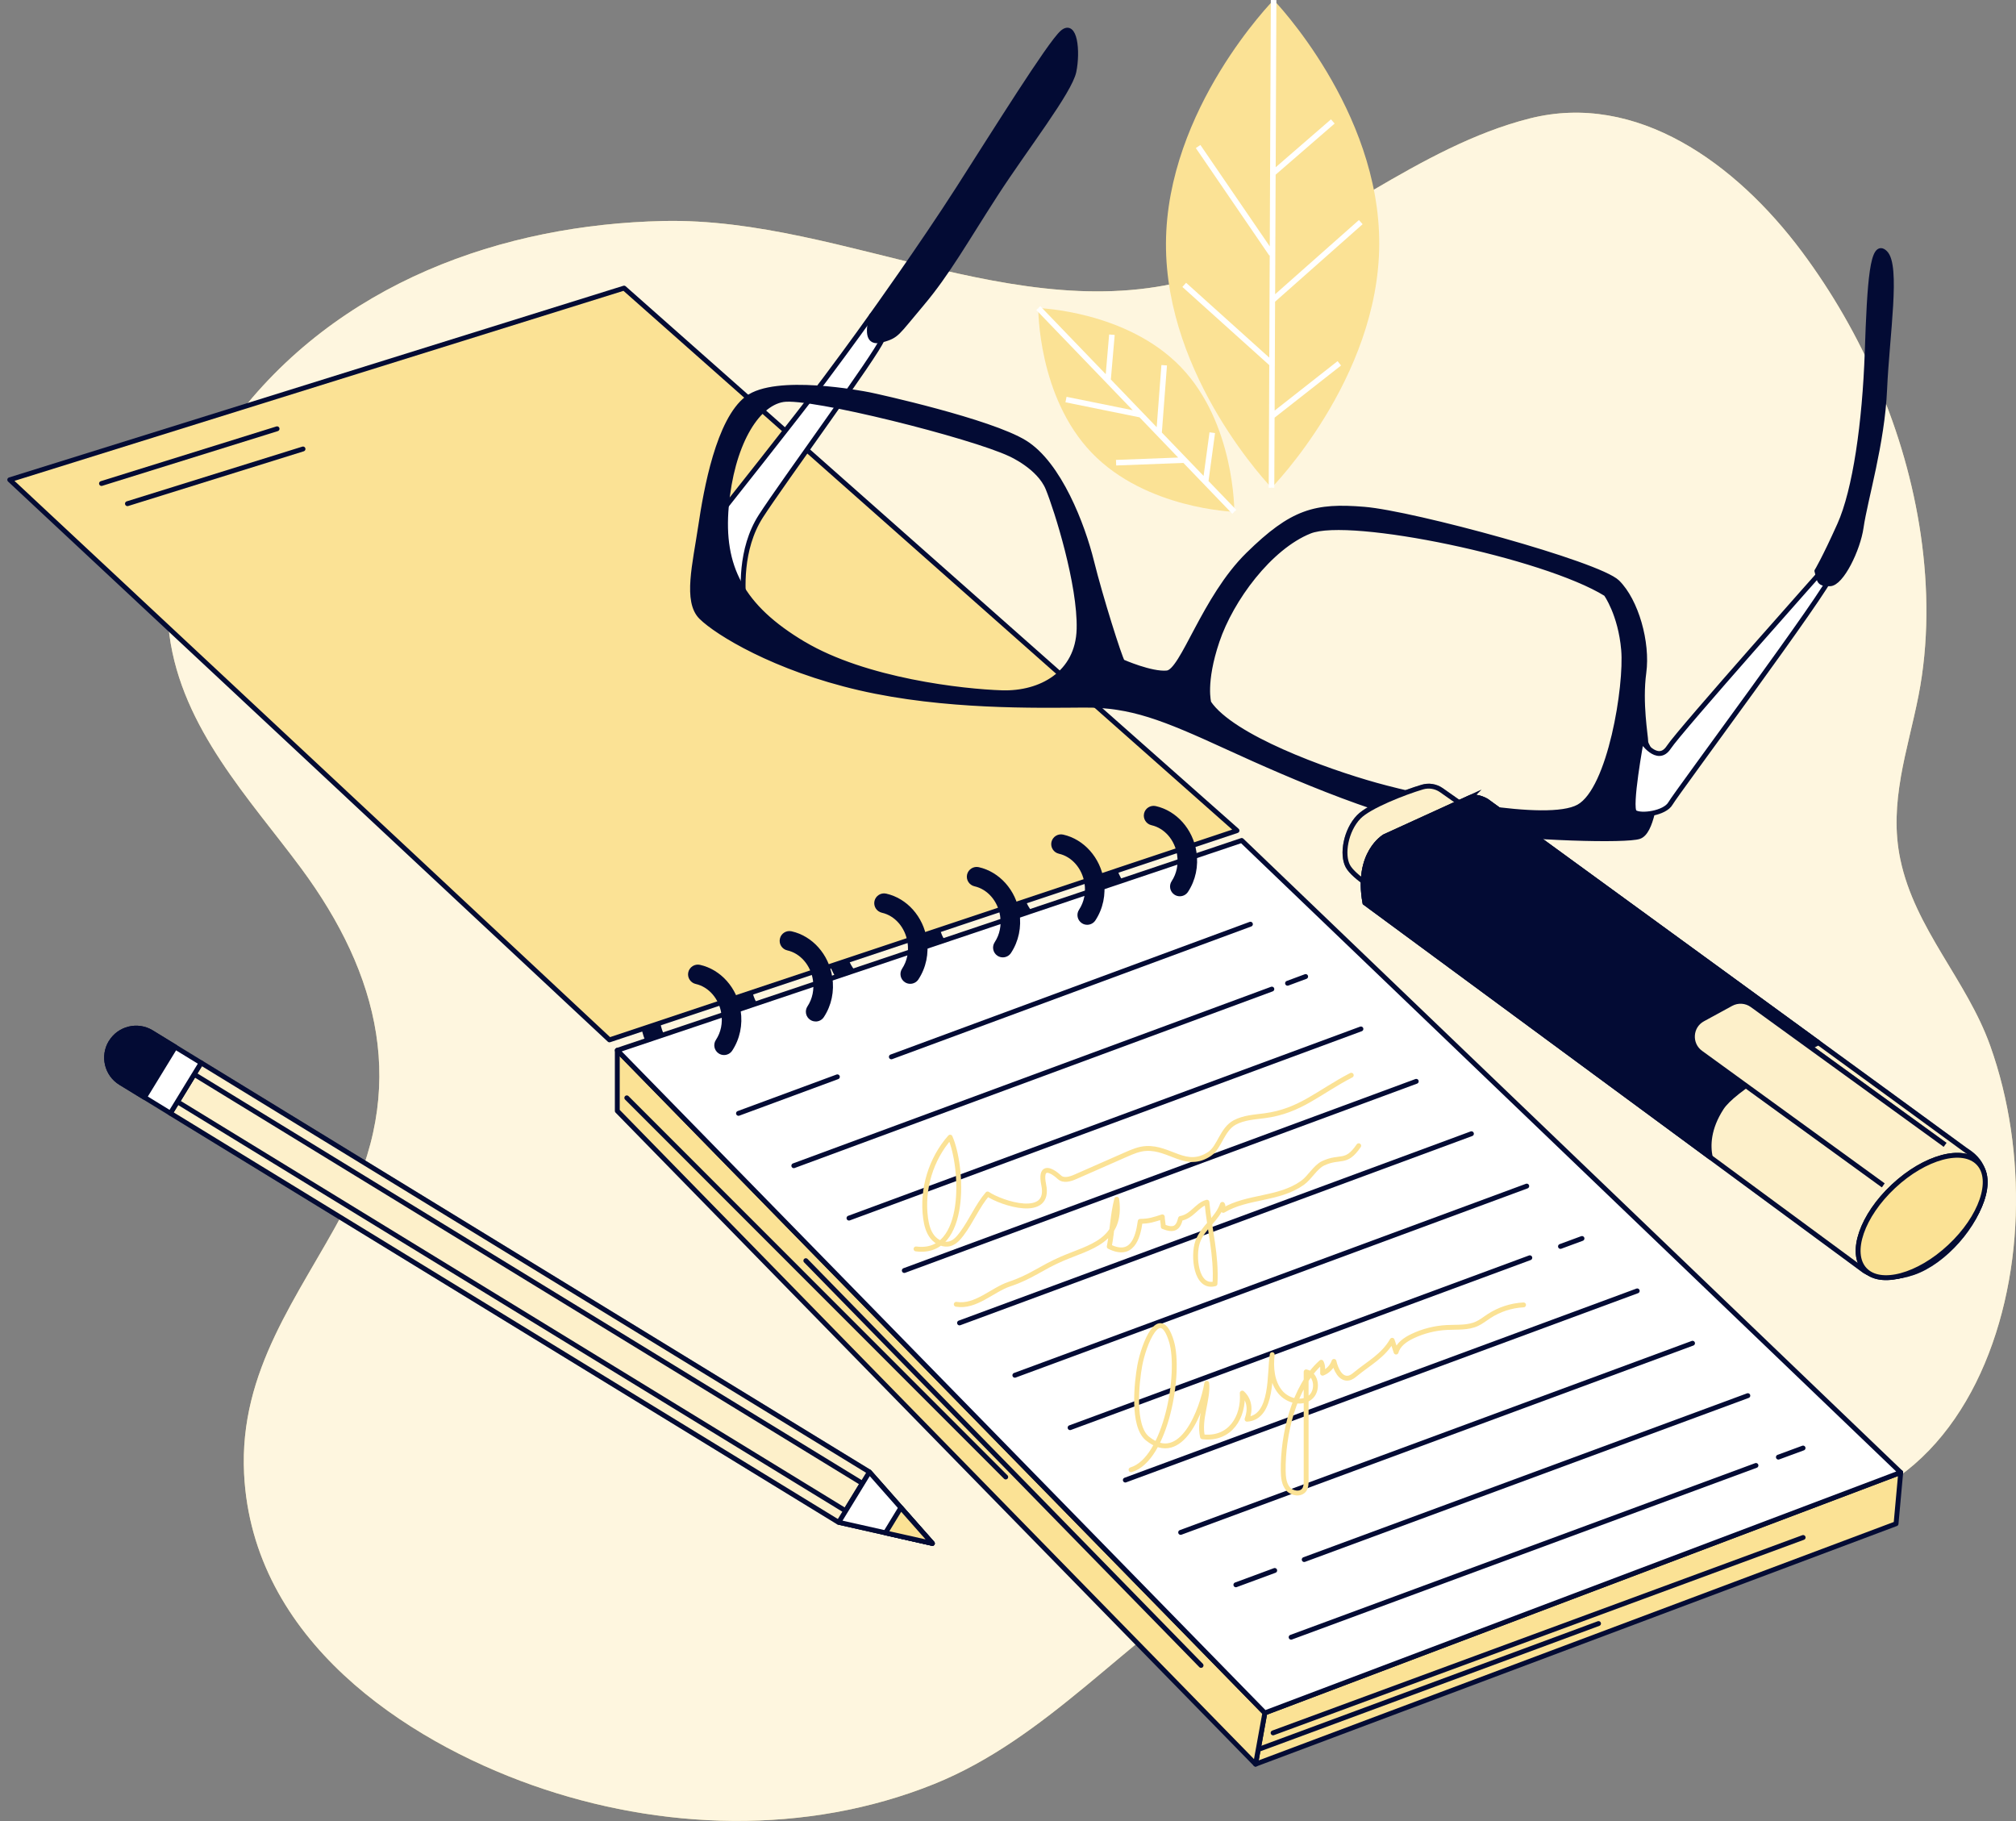 <?xml version="1.0" encoding="UTF-8"?> <svg xmlns="http://www.w3.org/2000/svg" width="207" height="187" viewBox="0 0 207 187" fill="none"><rect x="0" y="0" width="207" height="187" fill="#808080" stroke="none"/><path d="M195.169 79.798C195.653 77.02 196.431 74.268 196.987 71.439C198.048 66.023 198.012 60.355 197.219 54.897C195.664 44.246 191.183 34.12 185.033 25.864C178.25 16.753 168.046 9.389 157.071 12.162C145.657 15.047 135.995 23.854 124.896 27.874C106.096 34.676 87.065 22.277 68.116 22.69C51.764 23.045 34.597 28.92 23.822 43.447C19.418 49.378 16.359 57.386 17.399 65.219C18.672 74.789 25.686 82.07 30.925 89.151C38.949 100.003 41.983 111.799 35.236 124.486C30.672 133.072 24.533 140.657 25.063 151.319C25.913 168.376 41.653 178.678 54.632 183.274C67.812 187.943 82.79 188.448 95.898 183.171C107.544 178.482 115.671 168.211 126.255 161.682C135.784 155.803 146.646 153.545 157.421 154.839C168.639 156.184 180.459 158.539 191.301 153.705C201.674 149.078 206.588 136.674 206.974 124.796C207.165 118.869 206.315 112.866 204.347 107.352C201.942 100.622 196.616 95.376 195.123 88.234C194.51 85.317 194.7 82.539 195.174 79.793L195.169 79.798Z" fill="#FBE295"></path><path opacity="0.7" d="M195.169 79.798C195.653 77.02 196.431 74.268 196.987 71.439C198.048 66.023 198.012 60.355 197.219 54.897C195.664 44.246 191.183 34.12 185.033 25.864C178.25 16.753 168.046 9.389 157.071 12.162C145.657 15.047 135.995 23.854 124.896 27.874C106.096 34.676 87.065 22.277 68.116 22.69C51.764 23.045 34.597 28.92 23.822 43.447C19.418 49.378 16.359 57.386 17.399 65.219C18.672 74.789 25.686 82.07 30.925 89.151C38.949 100.003 41.983 111.799 35.236 124.486C30.672 133.072 24.533 140.657 25.063 151.319C25.913 168.376 41.653 178.678 54.632 183.274C67.812 187.943 82.79 188.448 95.898 183.171C107.544 178.482 115.671 168.211 126.255 161.682C135.784 155.803 146.646 153.545 157.421 154.839C168.639 156.184 180.459 158.539 191.301 153.705C201.674 149.078 206.588 136.674 206.974 124.796C207.165 118.869 206.315 112.866 204.347 107.352C201.942 100.622 196.616 95.376 195.123 88.234C194.51 85.317 194.7 82.539 195.174 79.793L195.169 79.798Z" fill="white"></path><path d="M130.777 0C130.777 0 119.781 11.162 119.719 24.988C119.657 38.814 130.561 50.074 130.561 50.074C130.561 50.074 141.557 38.912 141.619 25.086C141.681 11.26 130.777 0 130.777 0Z" fill="#FBE295"></path><path d="M106.609 31.631C106.609 31.631 106.542 40.716 112.1 46.492C117.657 52.269 126.738 52.547 126.738 52.547C126.738 52.547 126.805 43.462 121.247 37.685C115.69 31.909 106.609 31.631 106.609 31.631Z" fill="#FBE295"></path><path d="M137.697 37.526L137.342 37.077L130.878 42.153L130.924 30.976L139.912 23.019L139.531 22.592L130.93 30.208L130.981 17.933L137.038 12.687L136.662 12.254L130.986 17.171L131.058 0.005L130.487 0L130.378 25.297L123.255 14.883L122.787 15.202L130.327 26.235L130.373 26.204L130.327 36.717L121.787 29.033L121.406 29.461L130.322 37.484L130.327 37.479L130.27 50.074L130.842 50.079L130.873 42.88L137.697 37.526Z" fill="white"></path><path d="M124.758 44.462L124.191 44.385L123.583 48.863L119.298 44.41L119.823 37.52L119.252 37.479L118.767 43.859L114.06 38.963L114.456 34.387L113.885 34.341L113.535 38.417L106.813 31.434L106.406 31.831L116.306 42.117L109.512 40.741L109.399 41.303L116.991 42.844V42.833L120.972 46.977L114.585 47.219L114.611 47.791L121.508 47.528L126.529 52.748L126.941 52.351L124.088 49.388L124.758 44.462Z" fill="white"></path><path d="M128.922 181.125L194.684 156.442L195.163 151.175L129.875 175.864L128.922 181.125Z" fill="#FBE295" stroke="#030B34" stroke-width="0.5" stroke-linecap="round" stroke-linejoin="round"></path><path d="M117.848 93.851C116.715 93.851 115.618 93.454 114.686 92.697C113.579 91.8 112.847 90.501 112.621 89.038C112.538 88.491 112.914 87.976 113.46 87.894C114.001 87.806 114.521 88.182 114.604 88.734C114.753 89.702 115.232 90.558 115.948 91.14C116.638 91.697 117.462 91.939 118.286 91.81C119.105 91.686 119.821 91.207 120.31 90.465C120.614 90.001 121.238 89.878 121.701 90.182C122.165 90.486 122.293 91.109 121.984 91.573C121.181 92.794 119.976 93.583 118.59 93.794C118.343 93.83 118.096 93.851 117.848 93.851Z" fill="#030B34"></path><path d="M108.359 96.772C105.82 96.772 103.553 94.752 103.121 91.959C103.038 91.413 103.414 90.898 103.96 90.815C104.501 90.728 105.021 91.109 105.104 91.655C105.408 93.619 107.056 95 108.786 94.732C109.605 94.608 110.321 94.129 110.81 93.387C111.114 92.923 111.738 92.794 112.201 93.103C112.665 93.407 112.793 94.031 112.484 94.495C111.681 95.716 110.476 96.504 109.09 96.716C108.843 96.752 108.601 96.772 108.359 96.772Z" fill="#030B34"></path><path d="M99.677 100.117C98.543 100.117 97.441 99.72 96.514 98.963C95.407 98.066 94.675 96.767 94.449 95.304C94.366 94.758 94.742 94.242 95.288 94.16C95.834 94.072 96.349 94.454 96.432 95C96.581 95.969 97.06 96.824 97.776 97.406C98.466 97.968 99.296 98.205 100.114 98.076C100.933 97.948 101.649 97.474 102.139 96.731C102.442 96.268 103.066 96.139 103.529 96.448C103.993 96.752 104.121 97.376 103.812 97.839C103.009 99.061 101.804 99.849 100.418 100.06C100.171 100.097 99.924 100.117 99.677 100.117Z" fill="#030B34"></path><path d="M90.179 102.838C87.64 102.838 85.374 100.818 84.941 98.025C84.859 97.479 85.235 96.963 85.781 96.881C86.326 96.793 86.842 97.175 86.924 97.721C87.228 99.684 88.876 101.065 90.607 100.797C91.425 100.674 92.147 100.194 92.631 99.452C92.935 98.989 93.558 98.86 94.021 99.169C94.485 99.473 94.614 100.097 94.305 100.56C93.501 101.782 92.296 102.57 90.91 102.781C90.663 102.817 90.421 102.838 90.179 102.838Z" fill="#030B34"></path><path d="M80.468 106.703C77.929 106.703 75.663 104.683 75.23 101.89C75.148 101.343 75.524 100.828 76.07 100.746C76.616 100.658 77.131 101.039 77.213 101.586C77.517 103.549 79.165 104.93 80.896 104.662C81.715 104.538 82.436 104.059 82.92 103.317C83.224 102.853 83.847 102.725 84.31 103.034C84.774 103.338 84.903 103.961 84.594 104.425C83.79 105.646 82.585 106.435 81.2 106.646C80.952 106.682 80.71 106.703 80.468 106.703Z" fill="#030B34"></path><path d="M71.052 110.15C69.918 110.15 68.821 109.754 67.889 108.996C66.782 108.099 66.05 106.801 65.824 105.337C65.741 104.791 66.117 104.276 66.663 104.193C67.209 104.111 67.724 104.482 67.807 105.033C67.956 106.002 68.435 106.857 69.151 107.44C69.841 107.996 70.671 108.238 71.489 108.11C72.308 107.986 73.029 107.507 73.513 106.765C73.817 106.301 74.441 106.172 74.904 106.481C75.368 106.785 75.496 107.409 75.188 107.873C74.384 109.094 73.179 109.882 71.793 110.094C71.546 110.13 71.299 110.15 71.052 110.15Z" fill="#030B34"></path><path d="M130.719 177.915L185.144 157.854" stroke="#030B34" stroke-width="0.5" stroke-linecap="round" stroke-linejoin="round"></path><path d="M129.281 179.59L164.135 166.691" stroke="#030B34" stroke-width="0.5" stroke-linecap="round" stroke-linejoin="round"></path><path d="M63.383 107.836V114.056L128.918 181.126L129.871 175.864L63.383 107.836Z" fill="#FBE295" stroke="#030B34" stroke-width="0.5" stroke-linecap="round" stroke-linejoin="round"></path><path d="M64.359 112.716L103.266 151.644" stroke="#030B34" stroke-width="0.5" stroke-linecap="round" stroke-linejoin="round"></path><path d="M82.742 129.433L123.323 170.989" stroke="#030B34" stroke-width="0.5" stroke-linecap="round" stroke-linejoin="round"></path><path d="M63.383 107.836L129.871 175.864L195.159 151.175L127.496 86.291L63.383 107.836Z" fill="white" stroke="#030B34" stroke-width="0.5" stroke-linecap="round" stroke-linejoin="round"></path><path d="M62.579 106.765L1 49.26L64.078 29.58L127.012 85.276L62.579 106.765Z" fill="#FBE295" stroke="#030B34" stroke-width="0.5" stroke-linecap="round" stroke-linejoin="round"></path><path d="M10.422 49.641L28.449 44.024" stroke="#030B34" stroke-width="0.5" stroke-linecap="round" stroke-linejoin="round"></path><path d="M13.086 51.713L31.113 46.096" stroke="#030B34" stroke-width="0.5" stroke-linecap="round" stroke-linejoin="round"></path><path d="M74.344 108.321C74.154 108.321 73.963 108.269 73.793 108.156C73.33 107.852 73.201 107.228 73.51 106.764C74.02 105.991 74.216 105.033 74.066 104.064C73.834 102.544 72.773 101.322 71.434 101.024C70.894 100.9 70.553 100.364 70.672 99.823C70.796 99.282 71.331 98.942 71.872 99.06C74.01 99.539 75.689 101.426 76.049 103.755C76.276 105.218 75.967 106.677 75.184 107.867C74.993 108.161 74.669 108.321 74.344 108.321Z" fill="#030B34"></path><path d="M83.747 104.873C83.557 104.873 83.366 104.822 83.196 104.708C82.733 104.404 82.604 103.781 82.913 103.317C83.423 102.544 83.618 101.585 83.469 100.617C83.237 99.097 82.176 97.875 80.837 97.576C80.296 97.453 79.957 96.917 80.08 96.376C80.198 95.835 80.734 95.494 81.28 95.618C83.418 96.097 85.097 97.983 85.457 100.313C85.684 101.776 85.375 103.235 84.592 104.425C84.401 104.719 84.077 104.878 83.752 104.878L83.747 104.873Z" fill="#030B34"></path><path d="M121.141 92.021C120.951 92.021 120.76 91.97 120.59 91.856C120.127 91.552 119.998 90.929 120.307 90.465C120.817 89.692 121.012 88.733 120.863 87.764C120.631 86.244 119.57 85.023 118.231 84.724C117.69 84.6 117.35 84.064 117.469 83.523C117.587 82.982 118.128 82.642 118.669 82.761C120.806 83.24 122.485 85.126 122.846 87.455C123.073 88.919 122.764 90.377 121.981 91.568C121.79 91.861 121.466 92.021 121.141 92.021Z" fill="#030B34"></path><path d="M111.633 94.948C111.443 94.948 111.252 94.897 111.082 94.783C110.619 94.479 110.49 93.856 110.799 93.392C111.309 92.619 111.505 91.66 111.355 90.692C111.123 89.171 110.062 87.95 108.723 87.651C108.183 87.527 107.843 86.992 107.961 86.45C108.085 85.909 108.62 85.569 109.161 85.688C111.299 86.167 112.978 88.053 113.338 90.382C113.565 91.846 113.256 93.304 112.473 94.495C112.282 94.788 111.958 94.948 111.633 94.948Z" fill="#030B34"></path><path d="M102.969 98.293C102.779 98.293 102.588 98.241 102.418 98.128C101.955 97.824 101.826 97.2 102.135 96.736C102.645 95.963 102.841 95.005 102.691 94.036C102.459 92.516 101.398 91.295 100.059 90.996C99.519 90.872 99.178 90.336 99.297 89.795C99.421 89.254 99.956 88.914 100.497 89.032C102.635 89.512 104.314 91.398 104.674 93.727C104.901 95.19 104.592 96.649 103.809 97.839C103.618 98.133 103.294 98.293 102.969 98.293Z" fill="#030B34"></path><path d="M93.462 101.008C93.271 101.008 93.08 100.957 92.91 100.843C92.447 100.539 92.318 99.916 92.627 99.452C93.137 98.679 93.333 97.72 93.183 96.752C92.952 95.231 91.891 94.01 90.551 93.711C90.011 93.588 89.671 93.052 89.789 92.51C89.913 91.969 90.448 91.629 90.989 91.748C93.127 92.227 94.806 94.113 95.166 96.442C95.393 97.906 95.084 99.364 94.301 100.555C94.11 100.848 93.786 101.008 93.462 101.008Z" fill="#030B34"></path><path d="M182.602 149.604L185.136 148.671" stroke="#030B34" stroke-width="0.5" stroke-linecap="round" stroke-linejoin="round"></path><path d="M132.57 168.093L180.3 150.459" stroke="#030B34" stroke-width="0.5" stroke-linecap="round" stroke-linejoin="round"></path><path d="M133.914 160.121L179.465 143.291" stroke="#030B34" stroke-width="0.5" stroke-linecap="round" stroke-linejoin="round"></path><path d="M126.898 162.713L130.885 161.24" stroke="#030B34" stroke-width="0.5" stroke-linecap="round" stroke-linejoin="round"></path><path d="M121.227 157.333L173.787 137.911" stroke="#030B34" stroke-width="0.5" stroke-linecap="round" stroke-linejoin="round"></path><path d="M115.547 151.958L168.108 132.536" stroke="#030B34" stroke-width="0.5" stroke-linecap="round" stroke-linejoin="round"></path><path d="M160.227 127.971L162.436 127.156" stroke="#030B34" stroke-width="0.5" stroke-linecap="round" stroke-linejoin="round"></path><path d="M109.875 146.579L157.079 129.135" stroke="#030B34" stroke-width="0.5" stroke-linecap="round" stroke-linejoin="round"></path><path d="M104.203 141.199L156.764 121.776" stroke="#030B34" stroke-width="0.5" stroke-linecap="round" stroke-linejoin="round"></path><path d="M98.523 135.824L151.084 116.401" stroke="#030B34" stroke-width="0.5" stroke-linecap="round" stroke-linejoin="round"></path><path d="M92.852 130.444L145.418 111.021" stroke="#030B34" stroke-width="0.5" stroke-linecap="round" stroke-linejoin="round"></path><path d="M87.172 125.064L139.738 105.641" stroke="#030B34" stroke-width="0.5" stroke-linecap="round" stroke-linejoin="round"></path><path d="M132.203 100.952L134.062 100.261" stroke="#030B34" stroke-width="0.5" stroke-linecap="round" stroke-linejoin="round"></path><path d="M81.508 119.684L130.592 101.55" stroke="#030B34" stroke-width="0.5" stroke-linecap="round" stroke-linejoin="round"></path><path d="M91.523 108.507L128.391 94.887" stroke="#030B34" stroke-width="0.5" stroke-linecap="round" stroke-linejoin="round"></path><path d="M75.828 114.309L85.98 110.558" stroke="#030B34" stroke-width="0.5" stroke-linecap="round" stroke-linejoin="round"></path><g style="mix-blend-mode:multiply"><path d="M94.055 128.228C99.375 128.924 98.906 119.813 97.557 116.752C95.579 118.988 94.637 122.111 95.038 125.069C95.131 125.754 95.306 126.455 95.739 127.001C96.171 127.542 96.913 127.888 97.573 127.682C98.072 127.522 98.433 127.099 98.747 126.682C99.725 125.383 100.374 123.775 101.404 122.585C102.826 123.549 107.899 125.198 107.168 121.652C106.766 119.694 107.74 119.921 108.785 120.874C109.218 121.266 109.898 121.055 110.433 120.818C112.154 120.06 113.869 119.308 115.589 118.55C116.259 118.256 116.954 117.952 117.685 117.916C120.157 117.787 121.78 120.091 124.206 118.468C125.226 117.787 125.473 115.943 126.786 115.242C127.724 114.742 128.815 114.69 129.866 114.551C133.513 114.067 135.377 112.14 138.746 110.393" stroke="#FBE295" stroke-width="0.5" stroke-linecap="round" stroke-linejoin="round"></path></g><g style="mix-blend-mode:multiply"><path d="M98.188 133.912C100.181 134.247 101.886 132.428 103.647 131.84C105.898 131.088 106.882 130.171 109.045 129.238C111.898 128.012 115.256 127.445 114.664 123.121C114.257 124.662 114.211 126.368 113.897 127.986C116.209 129.135 116.837 127.166 117.074 125.394C118.017 125.383 118.491 125.208 119.346 124.935C119.341 125.26 119.449 125.626 119.438 125.94C120.551 126.388 120.978 126.084 121.215 125.1C122.446 124.868 122.884 123.714 123.925 123.43C124.192 126.321 124.924 128.851 124.754 131.804C122.781 132.34 122.472 128.918 122.972 127.501C123.497 126.007 124.97 125.208 125.516 123.652C125.629 123.837 125.542 124.064 125.604 124.27C128.081 122.786 131.274 123.188 133.726 121.451C134.499 120.905 135.05 119.813 135.869 119.431C137.646 118.607 138.181 119.576 139.51 117.633" stroke="#FBE295" stroke-width="0.5" stroke-linecap="round" stroke-linejoin="round"></path></g><g style="mix-blend-mode:multiply"><path d="M116.133 150.902C119.712 149.851 121.273 140.972 120.279 137.705C119.074 133.752 117.415 138.086 117.029 140.209C116.72 141.91 116.226 146.393 117.812 147.687C121.325 150.541 123.457 144.672 123.91 142.023C124.07 143.683 123.065 145.728 123.472 147.517C126.321 147.851 127.732 145.476 127.551 143.028C128.288 143.703 128.422 144.693 128.046 145.713C130.765 145.522 130.317 140.926 130.631 139.081C130.472 140.379 130.595 141.894 131.466 142.935C132.192 143.801 133.578 144.182 134.489 143.512C135.401 142.843 135.221 141.08 134.113 140.848C134.113 144.569 134.113 148.29 134.113 152.01C134.113 152.33 134.108 152.675 133.928 152.943C133.562 153.479 132.666 153.35 132.249 152.855C131.832 152.361 131.77 151.665 131.759 151.016C131.708 147.362 132.836 142.358 135.664 139.864C135.859 140.245 135.803 140.555 135.803 140.987C136.343 140.781 136.786 140.323 136.972 139.776C137.157 140.596 137.641 141.632 138.471 141.487C138.749 141.441 138.98 141.25 139.202 141.07C140.562 139.952 142.035 139.204 142.946 137.607C143.08 138.009 143.214 138.416 143.348 138.818C143.564 138.04 144.301 137.53 145.032 137.184C146.135 136.659 147.34 136.355 148.56 136.293C149.611 136.236 150.713 136.35 151.666 135.906C152.094 135.705 152.464 135.406 152.856 135.149C153.917 134.448 155.169 134.036 156.436 133.974" stroke="#FBE295" stroke-width="0.5" stroke-linecap="round" stroke-linejoin="round"></path></g><path d="M73.7 53.026C73.7 53.026 81.92 42.673 84.696 38.963C87.472 35.258 89.491 32.408 89.491 32.408C89.491 32.408 90.975 33.578 90.542 34.908C90.109 36.237 80.313 49.584 78.124 52.995C75.935 56.402 76.26 60.679 76.414 62.158C76.574 63.632 72.263 58.793 73.7 53.026Z" fill="white" stroke="#030B34" stroke-width="0.5" stroke-linecap="round" stroke-linejoin="round"></path><path d="M89.49 32.408C89.49 32.408 94.604 25.292 98.4 19.366C102.196 13.44 107.743 4.545 109.061 3.36C110.38 2.169 110.694 5.266 110.267 7.338C109.839 9.405 105.307 15.192 102.237 19.933C99.172 24.674 97.277 28.08 94.64 31.198C92.003 34.315 92.152 34.459 90.535 34.913C88.918 35.366 89.201 33.743 89.484 32.414L89.49 32.408Z" fill="#030B34" stroke="#030B34" stroke-width="0.5" stroke-linecap="round" stroke-linejoin="round"></path><path d="M71.938 54.067C72.504 50.228 73.782 43.138 76.718 40.901C79.653 38.67 88.512 40.38 89.254 40.525C89.99 40.669 101.662 43.246 105.215 45.436C108.769 47.626 111.169 53.954 112.081 57.639C112.993 61.323 114.95 67.507 115.249 67.945C115.249 67.945 118.205 69.254 119.827 69.094C121.45 68.934 123.613 61.395 128.156 56.938C132.698 52.48 135.052 51.872 140.069 52.284C145.085 52.691 164.147 57.881 166.074 59.782C168.005 61.689 169.21 65.961 168.788 69.063C168.366 72.165 168.979 75.556 168.984 76.144C168.984 76.736 170.771 78.638 170.338 80.266C169.906 81.895 169.633 85.435 168.309 85.889C166.985 86.342 157.251 86.11 150.014 85.126C142.783 84.142 132.724 79.782 126.065 76.726C119.405 73.67 116.155 72.367 111.288 72.397C106.421 72.428 96.985 72.64 88.27 70.63C79.555 68.62 73.632 64.972 72 63.359C70.367 61.746 71.371 57.901 71.938 54.062V54.067ZM124.123 72.165C126.508 75.69 136.113 79.169 141.29 80.612C146.461 82.055 158.868 84.626 162.098 82.833C165.332 81.039 167.032 70.403 166.712 66.719C166.393 63.034 164.905 60.978 164.905 60.978C158.539 57.036 138.596 52.887 134.481 54.541C130.36 56.191 126.415 61.529 124.968 65.822C123.52 70.109 124.123 72.171 124.123 72.171V72.165ZM82.491 66.095C88.857 69.888 98.896 71.001 102.877 71.125C106.858 71.248 110.68 69.156 110.799 64.58C110.917 60.004 108.507 52.346 107.605 50.141C106.704 47.935 103.747 46.626 103.747 46.626C99.751 44.735 83.207 40.566 80.405 41.025C77.609 41.488 75.126 45.781 74.58 51.986C74.029 58.185 76.125 62.302 82.491 66.1V66.095Z" fill="#030B34" stroke="#030B34" stroke-width="0.5" stroke-linecap="round" stroke-linejoin="round"></path><path d="M168.539 76.005C168.539 76.005 170.177 78.504 171.346 76.726C172.515 74.948 187.591 58.025 187.591 58.025C187.591 58.025 188.178 57.876 188.039 59.056C187.9 60.236 172.114 81.442 171.526 82.483C170.944 83.518 168.436 83.833 167.844 83.395C167.251 82.957 168.534 76.01 168.534 76.01L168.539 76.005Z" fill="white" stroke="#030B34" stroke-width="0.5" stroke-linecap="round" stroke-linejoin="round"></path><path d="M186.56 58.618C186.56 58.618 187.291 57.433 188.888 53.882C190.485 50.331 191.473 43.39 191.721 36.155C191.968 28.925 192.236 24.643 193.57 25.962C194.904 27.281 193.76 34.377 193.513 39.979C193.271 45.554 191.525 51.208 191.097 54.16C190.778 56.397 189.073 59.927 187.889 59.937C186.704 59.947 186.853 59.648 186.555 58.618H186.56Z" fill="#030B34" stroke="#030B34" stroke-width="0.5" stroke-linecap="round" stroke-linejoin="round"></path><path d="M89.254 151.118L95.734 158.461L86.092 156.287L17.492 114.293L20.649 109.124L89.254 151.118Z" fill="white" stroke="#030B34" stroke-width="0.5" stroke-linecap="round" stroke-linejoin="round"></path><g style="mix-blend-mode:multiply" opacity="0.5"><path d="M89.254 151.118L95.734 158.461L86.092 156.287L17.492 114.293L20.649 109.124L89.254 151.118Z" fill="#FBE295"></path><path d="M89.254 151.118L95.734 158.461L86.092 156.287L17.492 114.293L20.649 109.124L89.254 151.118Z" stroke="#030B34" stroke-width="0.5" stroke-linecap="round" stroke-linejoin="round"></path></g><path d="M19.934 110.297L18.211 113.114L86.814 155.111L88.537 152.293L19.934 110.297Z" stroke="#030B34" stroke-width="0.5" stroke-linecap="round" stroke-linejoin="round"></path><path d="M89.269 151.134L86.117 156.292L95.738 158.461L89.269 151.134Z" fill="white" stroke="#030B34" stroke-width="0.5" stroke-linecap="round" stroke-linejoin="round"></path><path d="M90.922 157.379L95.733 158.461L92.498 154.797L90.922 157.379Z" fill="#FBE295" stroke="#030B34" stroke-width="0.5" stroke-linecap="round" stroke-linejoin="round"></path><path d="M11.389 107.007C10.519 108.434 10.967 110.299 12.394 111.17L17.493 114.293L20.655 109.125L15.556 106.002C14.129 105.131 12.265 105.579 11.395 107.007H11.389Z" fill="white" stroke="#030B34" stroke-width="0.5" stroke-linecap="round" stroke-linejoin="round"></path><path d="M11.389 107.007C10.519 108.434 10.967 110.299 12.394 111.17L14.835 112.665L17.997 107.496L15.556 106.002C14.129 105.131 12.265 105.579 11.395 107.007H11.389Z" fill="#030B34" stroke="#030B34" stroke-width="0.5" stroke-linecap="round" stroke-linejoin="round"></path><path d="M149.806 82.399L147.998 81.127C147.431 80.73 146.715 80.611 146.051 80.807C144.166 81.364 140.576 82.776 139.52 83.868C138.176 85.254 137.753 87.749 138.397 88.929C139.041 90.109 141.688 91.598 141.688 91.598L152.752 84.863L149.806 82.399Z" fill="white" stroke="#030B34" stroke-width="0.5" stroke-miterlimit="10"></path><g style="mix-blend-mode:multiply" opacity="0.5"><path d="M149.806 82.399L147.998 81.127C147.431 80.73 146.715 80.611 146.051 80.807C144.166 81.364 140.576 82.776 139.52 83.868C138.176 85.254 137.753 87.749 138.397 88.929C139.041 90.109 141.688 91.598 141.688 91.598L152.752 84.863L149.806 82.399Z" fill="#FBE295"></path><path d="M149.806 82.399L147.998 81.127C147.431 80.73 146.715 80.611 146.051 80.807C144.166 81.364 140.576 82.776 139.52 83.868C138.176 85.254 137.753 87.749 138.397 88.929C139.041 90.109 141.688 91.598 141.688 91.598L152.752 84.863L149.806 82.399Z" stroke="#030B34" stroke-width="0.5" stroke-miterlimit="10"></path></g><path d="M150.956 81.879L142.175 85.888C142.175 85.888 139.218 87.563 140.151 92.69L191.424 130.463C191.424 130.463 193.206 131.762 196.425 130.664C199.644 129.567 202.946 125.769 203.651 122.558C204.362 119.348 202.127 118.338 201.689 117.982C201.251 117.627 152.677 82.265 152.677 82.265C152.677 82.265 151.77 81.678 150.951 81.884L150.956 81.879Z" fill="white" stroke="#030B34" stroke-width="0.5" stroke-miterlimit="10"></path><g style="mix-blend-mode:multiply" opacity="0.5"><path d="M150.956 81.879L142.175 85.888C142.175 85.888 139.218 87.563 140.151 92.69L191.424 130.463C191.424 130.463 193.206 131.762 196.425 130.664C199.644 129.567 202.946 125.769 203.651 122.558C204.362 119.348 202.127 118.338 201.689 117.982C201.251 117.627 152.677 82.265 152.677 82.265C152.677 82.265 151.77 81.678 150.951 81.884L150.956 81.879Z" fill="#FBE295"></path><path d="M150.956 81.879L142.175 85.888C142.175 85.888 139.218 87.563 140.151 92.69L191.424 130.463C191.424 130.463 193.206 131.762 196.425 130.664C199.644 129.567 202.946 125.769 203.651 122.558C204.362 119.348 202.127 118.338 201.689 117.982C201.251 117.627 152.677 82.265 152.677 82.265C152.677 82.265 151.77 81.678 150.951 81.884L150.956 81.879Z" stroke="#030B34" stroke-width="0.5" stroke-miterlimit="10"></path></g><path d="M200.211 127.995C196.987 131.015 193.072 132.071 191.47 130.361C189.869 128.65 191.187 124.811 194.417 121.796C197.641 118.776 201.555 117.72 203.157 119.431C204.759 121.141 203.44 124.981 200.211 127.995Z" fill="white" stroke="#030B34" stroke-width="0.5" stroke-miterlimit="10"></path><g style="mix-blend-mode:multiply"><path d="M200.211 127.995C196.987 131.015 193.072 132.071 191.47 130.361C189.869 128.65 191.187 124.811 194.417 121.796C197.641 118.776 201.555 117.72 203.157 119.431C204.759 121.141 203.44 124.981 200.211 127.995Z" fill="#FBE295"></path><path d="M200.211 127.995C196.987 131.015 193.072 132.071 191.47 130.361C189.869 128.65 191.187 124.811 194.417 121.796C197.641 118.776 201.555 117.72 203.157 119.431C204.759 121.141 203.44 124.981 200.211 127.995Z" stroke="#030B34" stroke-width="0.5" stroke-miterlimit="10"></path></g><path d="M152.682 82.26C152.682 82.26 151.775 81.673 150.956 81.879L142.175 85.888C142.175 85.888 139.218 87.563 140.151 92.69L175.607 118.812C175.354 117.611 175.401 115.849 176.755 113.752C178.017 111.799 183.657 108.655 186.711 107.052C172.3 96.55 152.682 82.265 152.682 82.265V82.26Z" fill="#030B34" stroke="#030B34" stroke-width="0.5" stroke-linecap="round" stroke-linejoin="round"></path><path d="M193.371 121.698L174.638 108.104C173.402 107.228 173.51 105.357 174.839 104.636L177.739 103.054C178.434 102.677 179.279 102.729 179.918 103.193L199.716 117.539" fill="white"></path><path d="M193.371 121.698L174.638 108.104C173.402 107.228 173.51 105.357 174.839 104.636L177.739 103.054C178.434 102.677 179.279 102.729 179.918 103.193L199.716 117.539" stroke="#030B34" stroke-width="0.5" stroke-miterlimit="10"></path><g style="mix-blend-mode:multiply" opacity="0.5"><path d="M193.371 121.698L174.638 108.104C173.402 107.228 173.51 105.357 174.839 104.636L177.739 103.054C178.434 102.677 179.279 102.729 179.918 103.193L199.716 117.539" fill="#FBE295"></path><path d="M193.371 121.698L174.638 108.104C173.402 107.228 173.51 105.357 174.839 104.636L177.739 103.054C178.434 102.677 179.279 102.729 179.918 103.193L199.716 117.539" stroke="#030B34" stroke-width="0.5" stroke-miterlimit="10"></path></g></svg> 